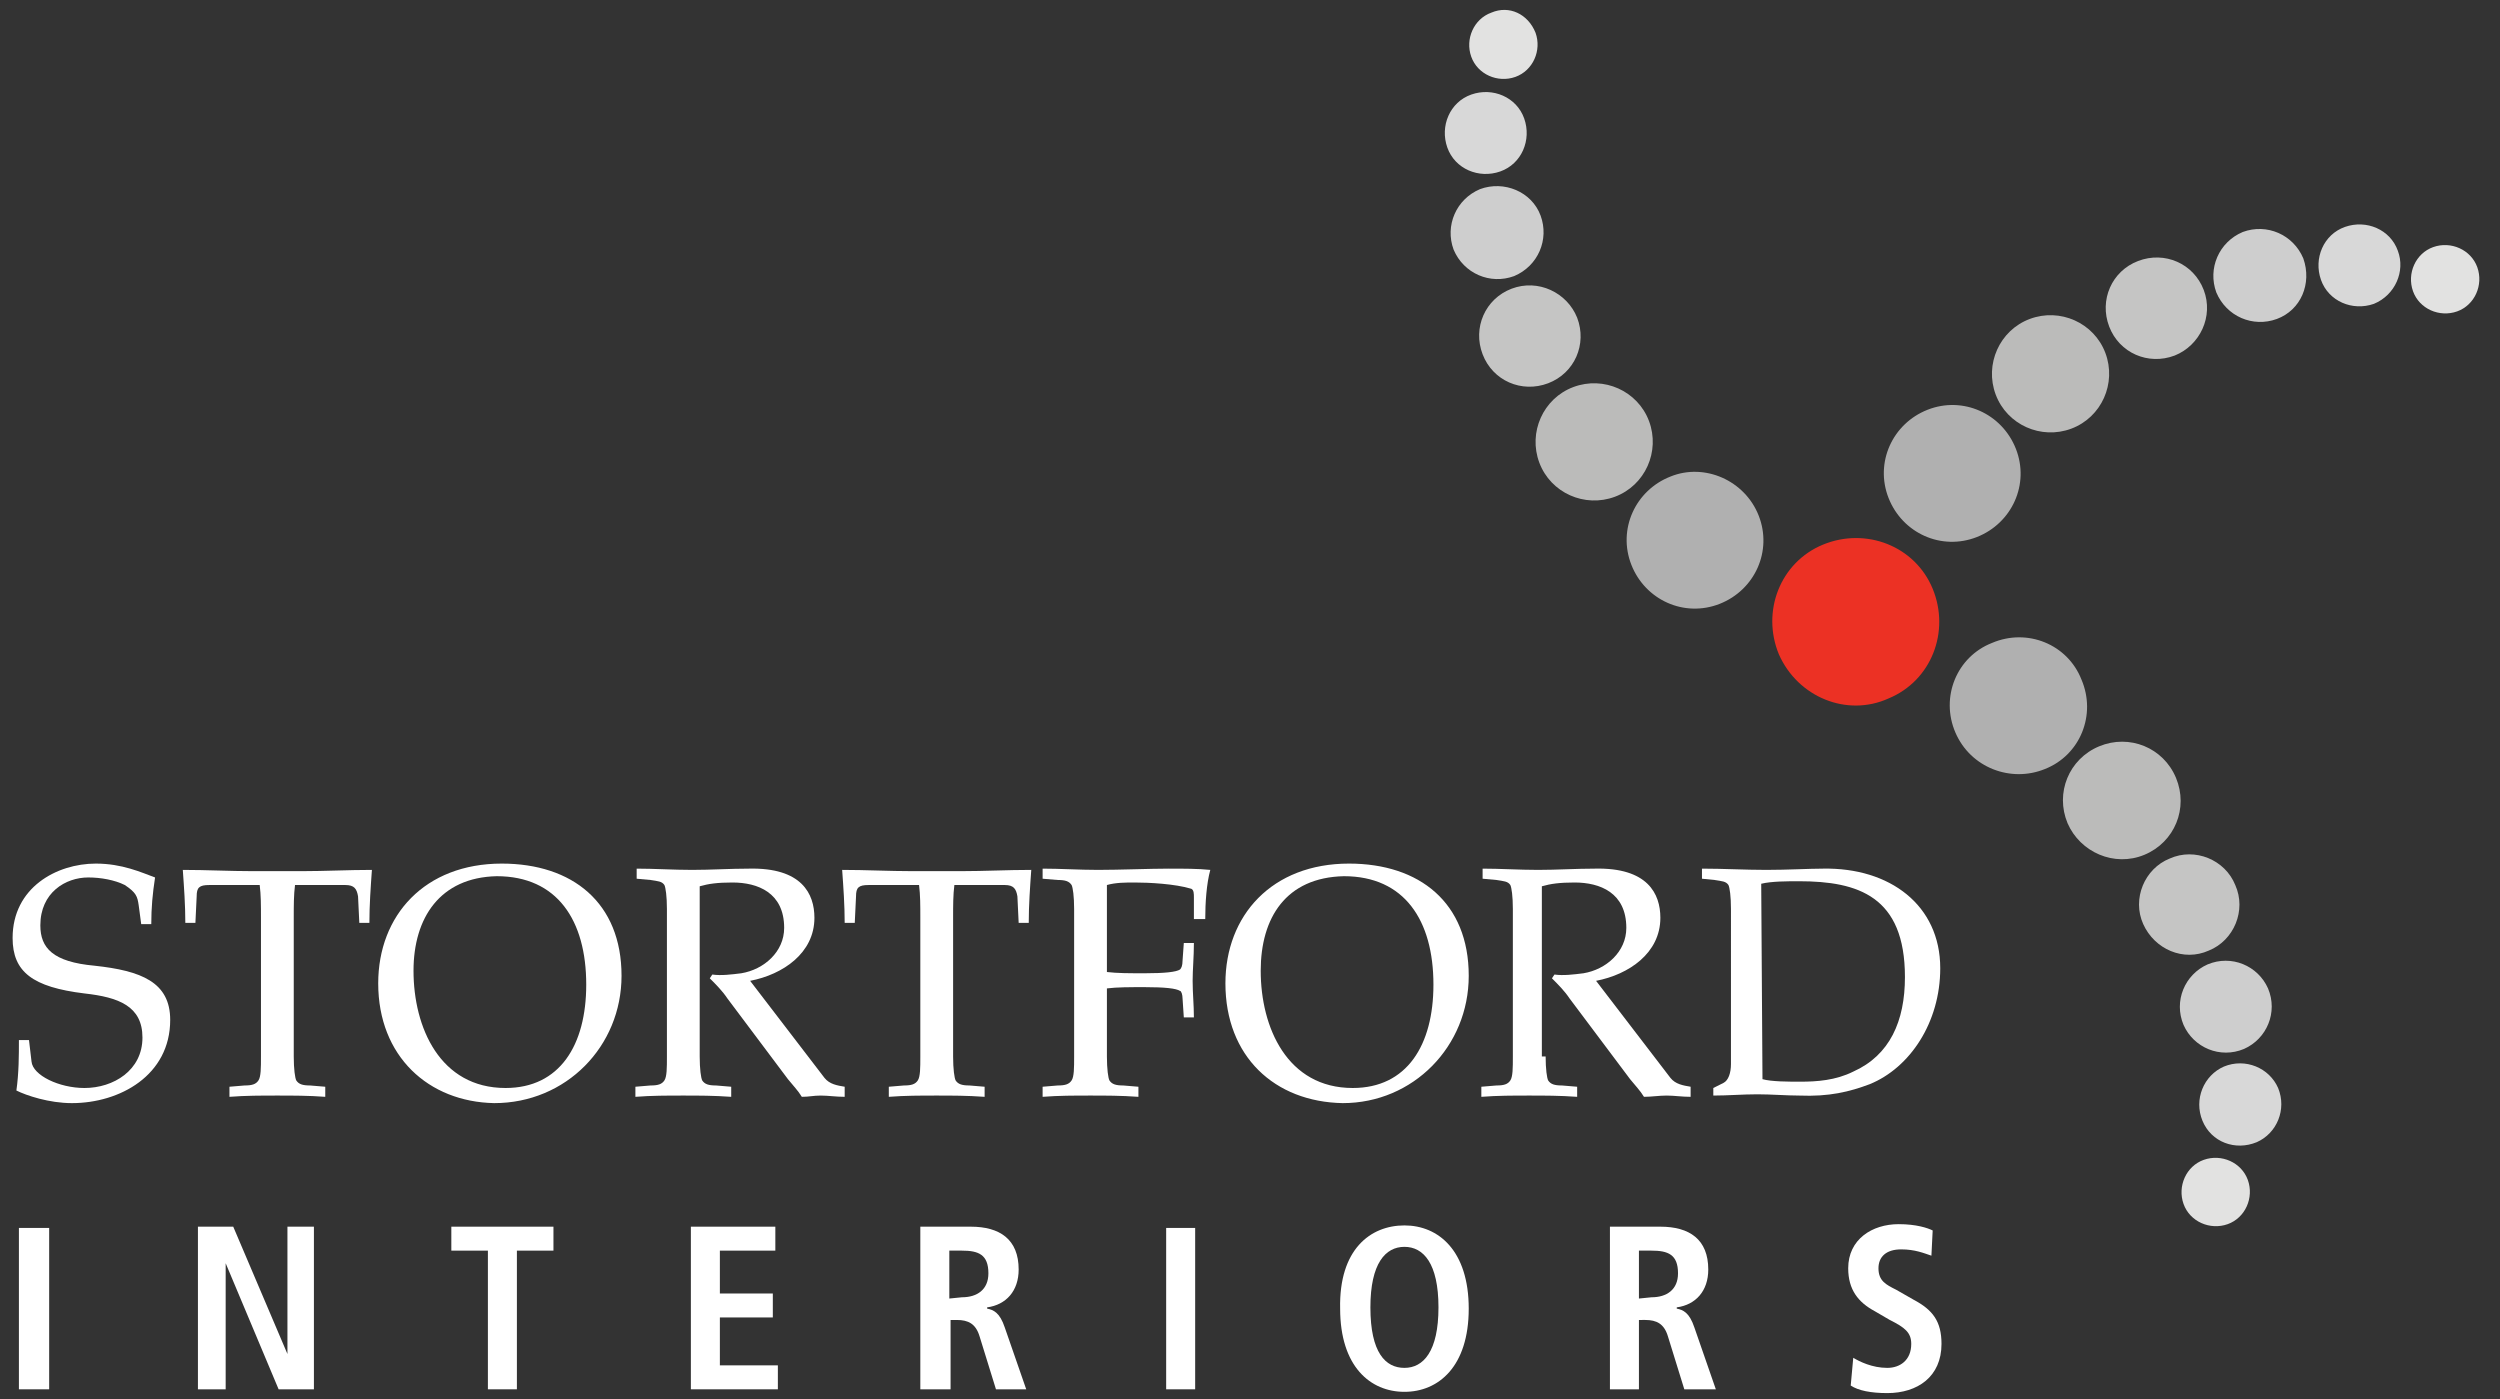 <?xml version="1.0" encoding="utf-8"?>
<!-- Generator: Adobe Illustrator 27.0.1, SVG Export Plug-In . SVG Version: 6.00 Build 0)  -->
<svg version="1.1" id="Layer_1" xmlns="http://www.w3.org/2000/svg" xmlns:xlink="http://www.w3.org/1999/xlink" x="0px" y="0px"
	 viewBox="0 0 198.3 111" style="enable-background:new 0 0 198.3 111;" xml:space="preserve">
<rect x="0" y="0" width="198.3" height="111" fill="#333333" stroke="none"/>
<style type="text/css">
	.st0{fill:#FFFFFF;}
	.st1{fill:#EC3124;}
	.st2{fill:#B0B0B0;}
	.st3{fill:#BBBBBA;}
	.st4{fill:#C5C5C4;}
	.st5{fill:#CECECE;}
	.st6{fill:#D8D8D8;}
	.st7{fill:#E2E2E1;}
</style>
<g>
	<rect x="1.5" y="97.4" class="st0" width="2.4" height="12.8"/>
	<polygon class="st0" points="15.7,97.3 18.5,97.3 22.8,107.4 22.8,107.4 22.8,97.3 24.9,97.3 24.9,110.2 22.1,110.2 17.9,100.2 
		17.9,100.2 17.9,110.2 15.7,110.2 	"/>
	<polygon class="st0" points="38.7,99.2 35.8,99.2 35.8,97.3 43.9,97.3 43.9,99.2 41,99.2 41,110.2 38.7,110.2 	"/>
	<polygon class="st0" points="54.8,97.3 61.5,97.3 61.5,99.2 57.1,99.2 57.1,102.6 61.3,102.6 61.3,104.5 57.1,104.5 57.1,108.3 
		61.7,108.3 61.7,110.2 54.8,110.2 	"/>
	<path class="st0" d="M76.3,102.9c1.2,0,2.1-0.6,2.1-1.9c0-1.5-0.8-1.8-2.1-1.8h-1v3.8L76.3,102.9 M73,97.3h4c2.3,0,3.8,1,3.8,3.4
		c0,1.7-1,2.8-2.5,3v0.1c0.5,0.1,1,0.3,1.4,1.5l1.7,4.9H79l-1.3-4.2c-0.3-1-0.9-1.3-1.8-1.3h-0.5v5.5H73V97.3z"/>
	<rect x="92.5" y="97.4" class="st0" width="2.3" height="12.8"/>
	<path class="st0" d="M111.4,108.5c1.5,0,2.7-1.3,2.7-4.8s-1.2-4.8-2.7-4.8s-2.7,1.3-2.7,4.8C108.7,107.3,109.9,108.5,111.4,108.5
		 M111.4,97.2c2.7,0,5.1,2,5.1,6.6s-2.4,6.6-5.1,6.6s-5.1-2-5.1-6.6C106.2,99.1,108.7,97.2,111.4,97.2"/>
	<path class="st0" d="M131,102.9c1.2,0,2.1-0.6,2.1-1.9c0-1.5-0.8-1.8-2.1-1.8h-1v3.8L131,102.9 M127.7,97.3h4c2.3,0,3.8,1,3.8,3.4
		c0,1.7-1,2.8-2.5,3v0.1c0.5,0.1,1,0.3,1.4,1.5l1.7,4.9h-2.5l-1.3-4.2c-0.3-1-0.9-1.3-1.8-1.3H130v5.5h-2.3V97.3L127.7,97.3z"/>
	<path class="st0" d="M147,107.7c0.5,0.3,1.5,0.8,2.7,0.8c1,0,1.9-0.6,1.9-1.9c0-0.9-0.5-1.3-1.7-1.9l-1.2-0.7
		c-1.3-0.7-2.1-1.7-2.1-3.4c0-2.3,1.9-3.5,4-3.5c1.4,0,2.3,0.3,2.7,0.5l-0.1,2c-0.6-0.2-1.3-0.5-2.4-0.5c-1.2,0-1.8,0.6-1.8,1.5
		c0,1,0.6,1.3,1.4,1.7l1.4,0.8c1.5,0.8,2.2,1.7,2.2,3.5c0,2.6-1.9,3.9-4.3,3.9c-1.3,0-2.3-0.2-2.9-0.6L147,107.7"/>
	<path class="st0" d="M11.2,73.3L11,71.8c-0.1-0.7-0.2-1-1.1-1.6C9.1,69.8,8,69.6,7,69.6c-1.8,0-3.8,1.2-3.8,3.8
		c0,1.8,1,2.9,4.3,3.2c3.7,0.4,6,1.3,6,4.3c0,4.4-4,6.6-7.8,6.6c-1.8,0-3.6-0.6-4.4-1c0.2-1.4,0.2-2.8,0.2-4h0.8l0.2,1.7
		c0.1,1.1,2.2,2.1,4.2,2.1c2.3,0,4.6-1.4,4.6-4c0-2.5-1.9-3.2-4.6-3.5C2.6,78.3,1,77.1,1,74.4c0-4,3.5-5.9,6.6-5.9
		c2.1,0,3.6,0.7,4.7,1.1C12.1,70.9,12,72,12,73.3H11.2"/>
	<path class="st0" d="M20.7,72.8c0-1,0-1.8-0.1-2.6h-4c-0.8,0-1,0.2-1,0.9l-0.1,2.1h-0.8c0-1.4-0.1-2.8-0.2-4.2
		c1.9,0,3.7,0.1,5.6,0.1h3.8c1.9,0,3.7-0.1,5.6-0.1c-0.1,1.4-0.2,2.8-0.2,4.2h-0.8l-0.1-2.1c-0.1-0.6-0.3-0.9-1-0.9h-4
		c-0.1,0.8-0.1,1.6-0.1,2.6v11c0,1,0.1,1.7,0.2,1.9c0.2,0.3,0.5,0.4,1.1,0.4l1.2,0.1V87c-1.3-0.1-2.6-0.1-3.8-0.1
		c-1.3,0-2.5,0-3.8,0.1v-0.8l1.2-0.1c0.6,0,0.9-0.1,1.1-0.4s0.2-1,0.2-1.9L20.7,72.8"/>
	<path class="st0" d="M32.8,77c0,4.5,2.1,9.3,7.3,9.3c4.3,0,6.4-3.4,6.4-8.2c0-5.1-2.3-8.6-7.1-8.6C34.9,69.6,32.8,72.8,32.8,77
		 M30,78c0-5.4,3.7-9.5,9.8-9.5c5.6,0,9.5,3.1,9.5,8.9c0,5.6-4.4,10.1-10.1,10.1C34,87.4,30,83.8,30,78"/>
	<path class="st0" d="M55.5,83.8c0,1,0.1,1.7,0.2,1.9c0.2,0.3,0.5,0.4,1.1,0.4l1.2,0.1V87c-1.4-0.1-2.6-0.1-3.8-0.1
		c-1.3,0-2.5,0-3.8,0.1v-0.8l1.2-0.1c0.6,0,0.9-0.1,1.1-0.4c0.2-0.3,0.2-1,0.2-1.9V72.1c0-1-0.1-1.7-0.2-1.9
		c-0.2-0.3-0.5-0.3-1.1-0.4l-1.1-0.1v-0.8c1.4,0,2.9,0.1,4.4,0.1s3-0.1,4.5-0.1c4.2-0.1,5.2,2,5.2,3.9c0,2.8-2.5,4.5-5.1,5l5.9,7.7
		c0.4,0.5,1,0.6,1.6,0.7V87c-0.7,0-1.3-0.1-1.9-0.1S64.2,87,63.6,87c-0.3-0.5-0.7-0.9-1.1-1.4l-4.8-6.4c-0.4-0.6-0.9-1.1-1.4-1.6
		l0.2-0.3c0.7,0.1,1.5,0,2.3-0.1c1.8-0.3,3.4-1.7,3.4-3.6c0-2.8-2.1-3.6-4.1-3.6c-1.2,0-1.9,0.1-2.6,0.3L55.5,83.8"/>
	<path class="st0" d="M73,72.8c0-1,0-1.8-0.1-2.6h-4c-0.8,0-1,0.2-1,0.9l-0.1,2.1H67c0-1.4-0.1-2.8-0.2-4.2c1.9,0,3.7,0.1,5.6,0.1
		h3.8c1.9,0,3.7-0.1,5.6-0.1c-0.1,1.4-0.2,2.8-0.2,4.2h-0.8l-0.1-2.1c-0.1-0.6-0.3-0.9-1-0.9h-4c-0.1,0.8-0.1,1.6-0.1,2.6v11
		c0,1,0.1,1.7,0.2,1.9c0.2,0.3,0.5,0.4,1.1,0.4l1.2,0.1V87c-1.4-0.1-2.6-0.1-3.8-0.1c-1.3,0-2.5,0-3.8,0.1v-0.8l1.2-0.1
		c0.6,0,0.9-0.1,1.1-0.4s0.2-1,0.2-1.9L73,72.8"/>
	<path class="st0" d="M87.8,83.8c0,1,0.1,1.7,0.2,1.9c0.2,0.3,0.5,0.4,1.1,0.4l1.2,0.1V87c-1.4-0.1-2.6-0.1-3.8-0.1
		c-1.3,0-2.5,0-3.8,0.1v-0.8l1.2-0.1c0.6,0,0.9-0.1,1.1-0.4s0.2-1,0.2-1.9V72.1c0-1-0.1-1.7-0.2-1.9c-0.2-0.3-0.5-0.4-1.1-0.4
		l-1.2-0.1v-0.8c1.4,0,2.9,0.1,4.4,0.1c1.7,0,4.1-0.1,5.6-0.1c1.2,0,2.3,0,3.3,0.1c-0.3,1.1-0.4,2.6-0.4,3.9h-0.9v-1.7
		c0-0.3,0-0.6-0.2-0.7C93.2,70.1,91.1,70,90,70c-0.7,0-1.5,0-2.2,0.2v6.9c0.8,0.1,1.8,0.1,3,0.1c1.6,0,2.5-0.1,2.8-0.3
		c0.1-0.1,0.2-0.3,0.2-0.7l0.1-1.4h0.8c0,1.1-0.1,2.1-0.1,3c0,1,0.1,1.9,0.1,2.9h-0.8l-0.1-1.5c0-0.3-0.1-0.6-0.2-0.6
		c-0.3-0.2-1.2-0.3-2.8-0.3c-1.2,0-2.2,0-3,0.1V83.8"/>
	<path class="st0" d="M100,77c0,4.5,2.1,9.3,7.3,9.3c4.3,0,6.4-3.4,6.4-8.2c0-5.1-2.3-8.6-7.1-8.6C102,69.6,100,72.8,100,77
		 M97.2,78c0-5.4,3.7-9.5,9.8-9.5c5.6,0,9.5,3.1,9.5,8.9c0,5.6-4.4,10.1-10,10.1C101.1,87.4,97.2,83.8,97.2,78"/>
	<path class="st0" d="M122.6,83.8c0,1,0.1,1.7,0.2,1.9c0.2,0.3,0.5,0.4,1.1,0.4l1.2,0.1V87c-1.4-0.1-2.6-0.1-3.8-0.1
		c-1.3,0-2.5,0-3.8,0.1v-0.8l1.2-0.1c0.6,0,0.9-0.1,1.1-0.4s0.2-1,0.2-1.9V72.1c0-1-0.1-1.7-0.2-1.9c-0.2-0.3-0.5-0.3-1.1-0.4
		l-1.1-0.1v-0.8c1.4,0,2.9,0.1,4.4,0.1s3-0.1,4.5-0.1c4.2-0.1,5.2,2,5.2,3.9c0,2.8-2.5,4.5-5.1,5l5.9,7.7c0.4,0.5,1,0.6,1.6,0.7V87
		c-0.7,0-1.3-0.1-1.9-0.1S131,87,130.4,87c-0.3-0.5-0.7-0.9-1.1-1.4l-4.8-6.4c-0.4-0.6-0.9-1.1-1.4-1.6l0.2-0.3
		c0.7,0.1,1.5,0,2.3-0.1c1.8-0.3,3.4-1.7,3.4-3.6c0-2.8-2.1-3.6-4.1-3.6c-1.2,0-1.9,0.1-2.6,0.3v13.5"/>
	<path class="st0" d="M139.8,85.6c0.7,0.2,2.1,0.2,3,0.2c1.3,0,2.8-0.1,4.2-0.8c2.9-1.3,4.1-4,4.1-7.5c0-6.4-3.7-7.6-8.4-7.6
		c-0.9,0-2.2,0-3,0.2L139.8,85.6 M137.3,72.1c0-1-0.1-1.7-0.2-1.9c-0.2-0.3-0.5-0.3-1.1-0.4l-1-0.1v-0.8c1.7,0,3.4,0.1,5.1,0.1
		c1.7,0,3.4-0.1,4.5-0.1c5.3-0.1,9.3,2.9,9.3,7.9c0,4.3-2.4,7.9-5.6,9.2c-1.6,0.6-3.2,1-5.6,0.9c-1,0-2.2-0.1-3.3-0.1
		c-1.2,0-2.3,0.1-3.5,0.1v-0.6l0.8-0.4c0.4-0.2,0.6-0.8,0.6-1.5V72.1z"/>
</g>
<g>
	<g>
		<path class="st1" d="M141.1,51.9c-1.4-3.4,0.1-7.3,3.5-8.7s7.3,0.1,8.7,3.5s-0.1,7.3-3.5,8.7C146.5,56.9,142.6,55.3,141.1,51.9"/>
		<path class="st2" d="M155.1,58.1c-1.2-2.8,0.1-6,2.9-7.1c2.8-1.2,6,0.1,7.1,2.9c1.2,2.8-0.1,6-2.9,7.1
			C159.5,62.1,156.3,60.9,155.1,58.1"/>
		<path class="st3" d="M164,65.3c-1-2.4,0.1-5.1,2.5-6.1s5.1,0.1,6.1,2.5s-0.1,5.1-2.5,6.1C167.7,68.8,165,67.6,164,65.3"/>
		<path class="st4" d="M170,73.3c-0.9-2,0.1-4.4,2.1-5.2c2-0.9,4.4,0.1,5.2,2.1c0.9,2-0.1,4.4-2.1,5.2
			C173.2,76.3,170.9,75.3,170,73.3"/>
		<path class="st5" d="M173.2,81.3c-0.8-1.9,0.1-4,1.9-4.8c1.9-0.8,4,0.1,4.8,1.9c0.8,1.9-0.1,4-1.9,4.8
			C176.1,84,174,83.1,173.2,81.3"/>
		<path class="st6" d="M174.7,88.9c-0.7-1.7,0.1-3.6,1.7-4.3c1.7-0.7,3.6,0.1,4.3,1.7c0.7,1.7-0.1,3.6-1.7,4.3
			C177.3,91.3,175.4,90.6,174.7,88.9"/>
		<path class="st2" d="M156.8,42.6c-2.8,1.1-5.9-0.3-7-3.1s0.3-5.9,3.1-7c2.8-1.1,5.9,0.3,7,3.1C161,38.4,159.6,41.5,156.8,42.6"/>
		<path class="st3" d="M164.3,34c-2.4,0.9-5.1-0.3-6-2.7s0.3-5.1,2.7-6s5.1,0.3,6,2.7S166.7,33.1,164.3,34"/>
		<path class="st4" d="M172.5,28.2c-2.1,0.8-4.4-0.2-5.2-2.3s0.2-4.4,2.3-5.2c2.1-0.8,4.4,0.2,5.2,2.3S174.5,27.4,172.5,28.2"/>
		<path class="st5" d="M180.6,25.3c-1.9,0.7-4-0.2-4.8-2.1c-0.7-1.9,0.2-4,2.1-4.8c1.9-0.7,4,0.2,4.8,2.1
			C183.4,22.5,182.5,24.6,180.6,25.3"/>
		<path class="st6" d="M188.3,24.1c-1.7,0.6-3.6-0.2-4.2-1.9c-0.6-1.7,0.2-3.6,1.9-4.2s3.6,0.2,4.2,1.9
			C190.8,21.5,190,23.4,188.3,24.1"/>
		<path class="st2" d="M139.5,40.9c1.1,2.8-0.3,5.9-3.1,7s-5.9-0.3-7-3.1s0.3-5.9,3.1-7C135.2,36.7,138.4,38.1,139.5,40.9"/>
		<path class="st3" d="M130.8,33.4c0.9,2.4-0.3,5.1-2.7,6c-2.4,0.9-5.1-0.3-6-2.7s0.3-5.1,2.7-6C127.2,29.8,129.9,31,130.8,33.4"/>
		<path class="st4" d="M125.1,25.2c0.8,2.1-0.2,4.4-2.3,5.2c-2.1,0.8-4.4-0.2-5.2-2.3c-0.8-2.1,0.2-4.4,2.3-5.2
			C122,22.1,124.3,23.2,125.1,25.2"/>
		<path class="st5" d="M122.2,17.1c0.7,1.9-0.2,4-2.1,4.8c-1.9,0.7-4-0.2-4.8-2.1c-0.7-1.9,0.2-4,2.1-4.8
			C119.3,14.3,121.5,15.2,122.2,17.1"/>
	</g>
	<g>
		<path class="st6" d="M120.9,9.4c0.6,1.7-0.2,3.6-1.9,4.2c-1.7,0.6-3.6-0.2-4.2-1.9s0.2-3.6,1.9-4.2C118.4,6.9,120.3,7.7,120.9,9.4
			"/>
		<path class="st7" d="M121.8,2.6c0.5,1.4-0.2,3-1.6,3.5s-3-0.2-3.5-1.6s0.2-3,1.6-3.5C119.7,0.4,121.2,1.1,121.8,2.6"/>
		<path class="st7" d="M196.5,21.2c0.5,1.4-0.2,3-1.6,3.5c-1.4,0.5-3-0.2-3.5-1.6s0.2-3,1.6-3.5C194.4,19.1,196,19.8,196.5,21.2"/>
		<path class="st7" d="M178.3,93.6c0.5,1.4-0.2,3-1.6,3.5c-1.4,0.5-3-0.2-3.5-1.6s0.2-3,1.6-3.5C176.2,91.5,177.8,92.2,178.3,93.6"
			/>
	</g>
</g>
</svg>
